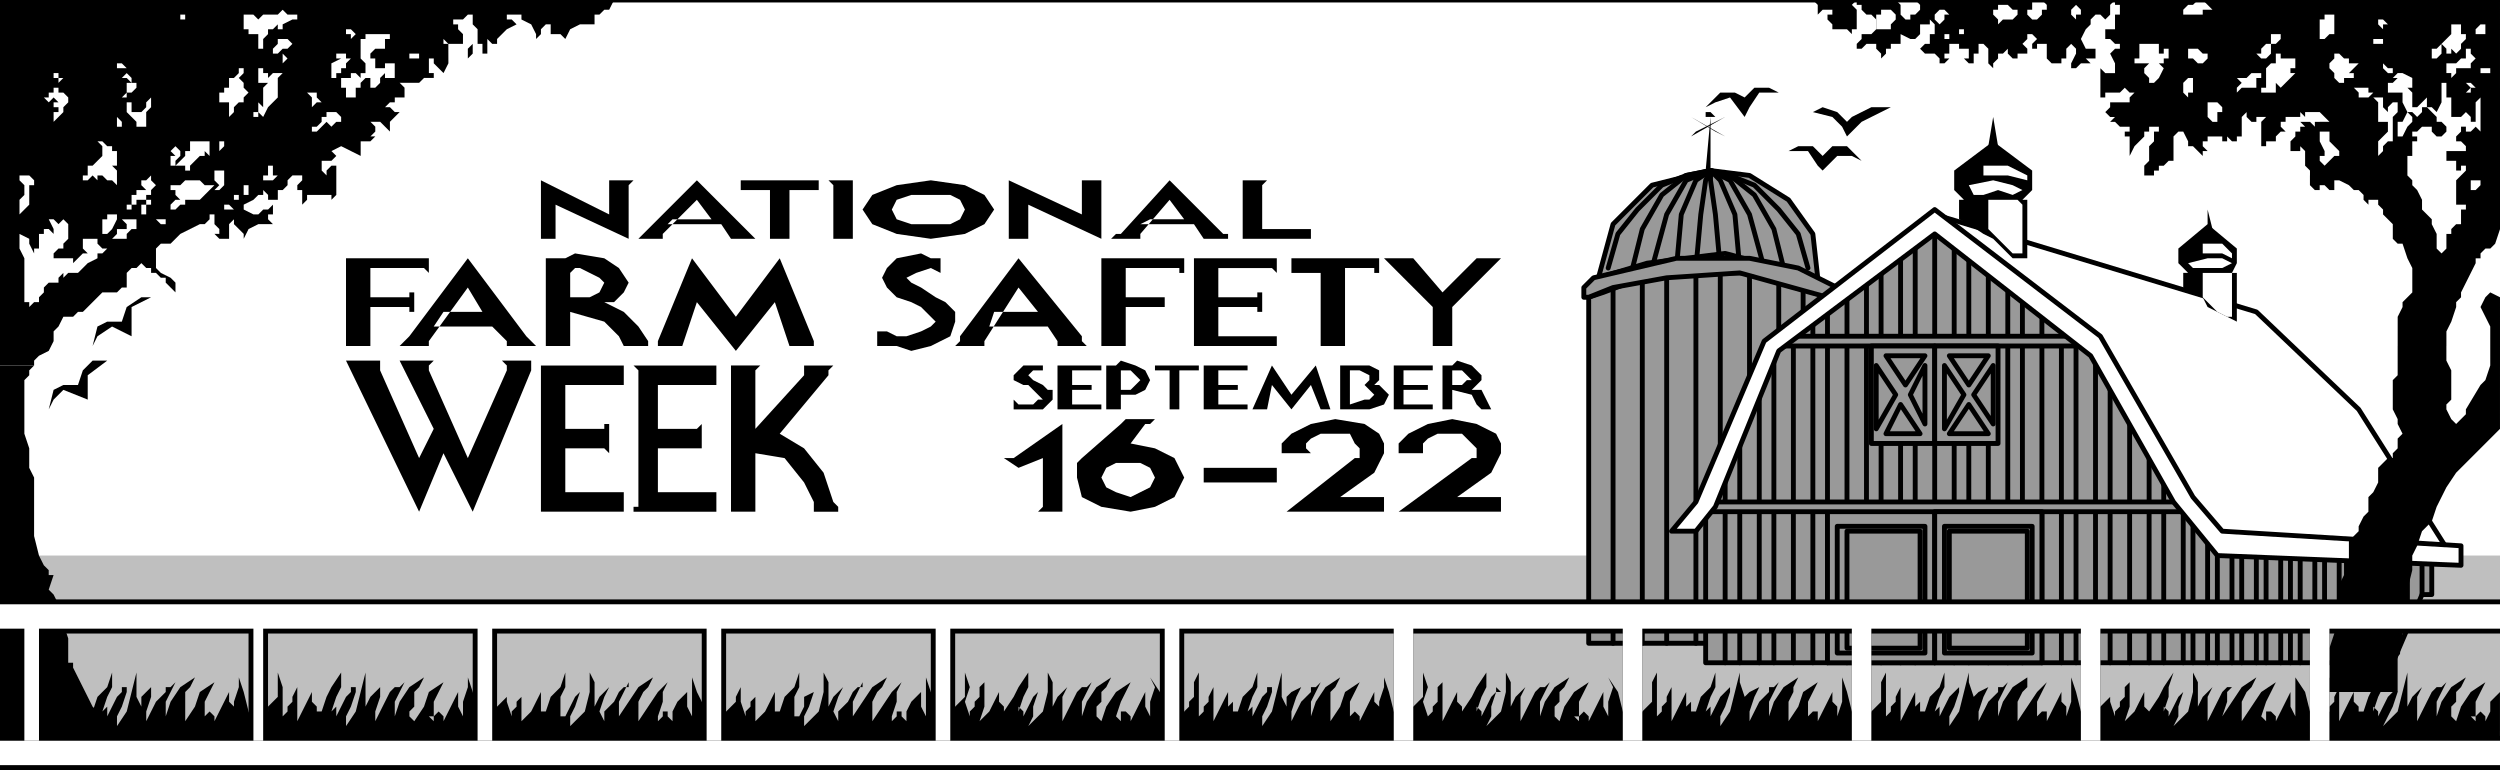 <svg xmlns="http://www.w3.org/2000/svg" fill-rule="evenodd" height="50.56" preserveAspectRatio="none" stroke-linecap="round" viewBox="0 0 513 158" width="1.71in"><style>.brush0{fill:#fff}.pen0{stroke:#000;stroke-width:1;stroke-linejoin:round}.brush1{fill:#000}.pen1,.pen2{stroke:none}.brush4,.brush5{fill:#fff}.brush6,.brush7{fill:#999}.brush8,.brush9{fill:#000}</style><path class="pen1 brush0" d="M513 158V0H0v158h513z"/><path class="pen2" style="fill:#bfbfbf" d="M513 150v-36H0v36h513z"/><path style="fill:#000;stroke:none" d="M7 75v-1l1-1 2-1 1-2v-2l1-1 1-2h2l1-1h1l1-1 1-1 2-2h3l1-1h1v-3l1-1h1l1-1 1 1h1v1h1l1 1h1v1l1 1 1 1v-2l-1-1-2-1-1-1v-4l1-1h2l1-1 1-1 2-1 2-1h1l1-1v-1h1v2l1 1v1h-1l1 1h2v-3l1-1v1l1 1 1 1v1l1-2 2-1 1-1-1 1h3l-1-1v-1h1v-2l-1 1h-1l-1 1h-1l-2-1v-1l2-1 1-1h1v-1l1 1v1h2v-2h1l1-1v-1l1-1h2v1l-1 1v1h1v3l1-1v-1h5v1l1-1v-6h-1l-1 1v1l-1-1v-2h2l1-1-1-1 2-1 2 1 2 1v-3h2l1-1h-1l1-1v-1l-1-1h2l1 1 1 1v-2l1-1 1-1h-1l-1-1h-1l1-1h1v-1h2v-2l-1-1h4l1-1h2v-1h-1v-3h1v1l1 1 1 1 1-2V9h-2 1V8l1 1h3V7l-1-1V5h-1V4h2l1-1h1v2l1 1v3l-1 1V9l-1 1v2l1-1v-1l1-1h1v2h1V8l-1-1 1 1 1 1h1V8l1-1 1-1 2-1-1-1h-1V3h3v1l2 1 1 2v1l1-1V6l1-1h1v2h2l1 1 1-2 2-1h3V3h1l1-1h1l1-2H0v75h7z"/><path class="pen1 brush1" d="M0 75v75h24-1l-1-2-1-1-2-2-1-2-1-2-1-2-1-2v-1h-1v-5l-1-3v-2l-1-2-1-2-1-1 1-3h-1v-1l-1-1-1-2-1-4V98l-1-2v-4l-1-3V78l1-1v-1l1-1H0z"/><path class="pen1 brush4" d="M4 48v3l1 2v9h1v1l1-1h1v-1l1-1v-1l1-1h2v-1l1-1v1l1-1h2l1-1 1-1 2-1v-1h1l1-1h-1l-1-1v-1h-3v1h1-1v1l1 1h-1l-1 1-1 1v-1h-4v-1l1-1h1v-1l1-1v-3l-1-1-1 1-1-1h-1l1 2v2-1l-1-1H9v1H8v3H7v1l-1-2v-1l-2-1z"/><path class="pen2 brush5" d="M13 19h-1v-1h-1v1h-1v1H9l1 1 1-1 1 1h-1v1h1v1h-1v2l1-1 1-1v-1l1-1v-1l-1-1z"/><path class="pen2 brush4" d="M27 21h-1v2l1 1 1 1v2-1h2v-3l1-1v-2l-1 1v1l-1 1h-2v-2zm-3 10h-1v-1h-1l-1-1h-1l1 1v2l-1 1-1 1h-1v2h-1v1h1l1-1 1 1v-1h1l1 1h1l1 1v-3l-1-1h1v-3zm18-2h-3v2h-1v1l-1 1-1 1h2v1h1v-1l1-1 1-1h1v-1l1 1v-3h-1zm8-15h-1v1l-1 1h-1v2h-1v1h-1v3-1h2v3l1-1v-1l1-1h1v-1l1-1-1-1v-1l-1-1 1-1v-1zm3-1v4h2l-1 1v4l-1-1v2h-1v1h1v-1l1 1 1-2 1-1 1-1v-4l1-1h-2l-1 1v-1h-1v-1h-1v-1zM50 3v3h1v1h2v4-1h1V8l1-1V6h1l1-1v1h1V5l2-1h1V3h-2l-1-1-1 1h-3l-1 1-1-1h-2zm29 4h1v1h-1v2h-2l-1 1v1h1v2h2v-1h2v3h-2v-1l-1 1v1l-1 1h-1v1-3h-1l-1 1v1h-1v2h-2v-2h-1v-1h-1 1v-1h2v-1h1l1 1v-2 1h1v-2l-1-1V8h1V7h-1 5zM41 37h-3l-1 1h-2v1h2-1v1l1 1h-1l-1 1v1h1l1-1h1v-1h3l1-1 1-1 1-1h-2l-1-1zm-10-1-1 1h-1v1l1 1h-2v1h-1v2h1v-1h2v-1h1v-1l1-1-1-1v-1zm37-13h-1v1h-2 1v1l-1 1h-1v1h1l1-1 1-1 1 1 1-1h1v-1l-1-1h-1zM23 44h-2 1v1h-1v3h1l1-1 1-2v-1h-1zm4 1h-2l1 1v1h-2v1l-1 1h3v-1l1-1h1v-2h-1zM6 36H4v1l1 1v2l-1 1v4-1l1-1 1-1v-4h1v-1l-1-1zm21-20-1-1-1 1h-1 2l1 1h-1v3h-1l1-1h1l1-1v-1h-1v-1zm18 19h1v3l-1 1h-1l1-1-1-1v-2h1zm-9-5-1 1 1 1h-1v2h1v-1l1-1v-1l-1-1zm20 4h-1v2h-1v1h2l1-1h-1v-2zm9-15h-2l1 1v2l1-1h1l-1-1v-1z"/><path class="pen2 brush4" d="M59 8h-3 1v1l-1 1v1h1l1-1h1l1-1-1-1zm12 3h-2v1h1l-2 1v3h1v-1h1v-1h1v-1l1-1h-1v-1zM25 25l-1-1v2h1v-1zM12 15h-1v1h1v1l1-1h-1v-1zm13-2h-1 1-1v1h2l-1-1zm21 16h-1v2l1-1v-1zM33 45h-1l1 1h1v-1h-1zm14-3 1 1h-2v-1h1zm4-4h-1v1h1-1v1h1v-2zm-2 2h-1v1h1v1-2zm10-29v1l-1-1v2l1-1v-1zM38 3h-1v1h1v1-1h1-1V3zm34 3h-1v1h1v1l1-1-1-1zm14 5v1h-1v1-1h-1v-1h2zM30 41v1h-1v2h1v-2h1v-1h-1zm-3 1h-1v1h1v-1z"/><path class="pen0 brush6" d="M326 132V61l3-1 8-3 14-1h7l9 1 9 3h0l1 2-24 70h-27z"/><path class="pen0 brush7" d="m373 57-1-9-5-7-8-5-8-1h0l-12 3-8 8-3 11h0l10-3 16-2 19 5z"/><path class="pen0" fill="none" d="M331 132V59m6 73V57m5 75V56m6 76V56m5 44V56m6 30V56m6 17V57m5 12V58m-40-3 2-7 4-5 5-5 5-2 5-1"/><path class="pen0" fill="none" d="m335 55 2-8 4-7 5-4 5-1"/><path class="pen0" fill="none" d="m339 55 3-11 4-7 5-2"/><path class="pen0" fill="none" d="m344 55 1-11 3-7 3-2"/><path class="pen0" fill="none" d="m348 55 1-11 1-7 1-2m2 20-1-11-1-7v-2m6 20-1-11-3-7-2-2"/><path class="pen0" fill="none" d="m362 55-3-11-4-7-4-2"/><path class="pen0" fill="none" d="m366 55-2-8-4-7-5-4-4-1"/><path class="pen0" fill="none" d="m371 55-2-7-4-5-5-5-5-2-4-1"/><path class="pen0 brush7" d="m375 58-6-3-10-2h-15l-17 4h0l-2 2v2h1l5-2 11-2 15-1 18 5h0l1-1 1-1-2-1z"/><path class="pen0 brush6" d="m397 46-33 26-14 31v33h141l6-14h2v-8l-42-3-2-1-3-2-4-5h0l-2-3-3-5-3-5-3-6-3-5-3-5-2-3v-1h0l-1-1-2-1-3-3-4-3-4-3-4-3-4-4-4-2-3-3-2-1h-1z"/><path class="pen0" fill="none" d="M354 96v40m3-49v49m4-57v57m3-65v65m4-68v68m4-71v71m3-73v73m4-76v76m4-79v79m3-82v82m4-85v85m3-87v87m4-90v90m4-88v88m3-85v85m4-83v83m4-80v80m3-77v77m4-74v74m4-71v71m3-68v68m4-64v64m3-58v58m4-51v51m4-45v45m3-38v38m4 0v-33"/><path class="pen0 brush0" d="m397 44 66 20 21 20 19 30-21-1-27-2-26-41-32-26z"/><path class="pen0 brush6" d="M428 71v-2h-63v2h63z"/><path class="pen0 brush7" d="M449 105v-2h-99v2h99zm-52 31v-31h-22v31h22z"/><path class="pen0" fill="none" d="M450 136v-29m3 29v-26m2 26v-24m3 24v-23m2 23v-23m3 23v-23m2 23v-23m3 23v-23m2 23v-23m2 23v-23m3 23v-23m2 23v-23m3 23v-22m2 22v-22m3 22v-22m2 22v-22m3 22v-22m2 20v-20m2 14v-14m3 8v-8"/><path class="pen0 brush4" d="m352 104 13-32 32-24 32 25 17 30 9 11 50 2v-4l-49-3-6-7-19-33-34-26-35 27-14 33-5 6h5l4-5z"/><path class="pen0 brush7" d="M395 134v-26h-18v26h18z"/><path class="pen0 brush7" d="M394 133v-24h-15v24h15zm25 3v-31h-22v31h22z"/><path class="pen0 brush7" d="M417 134v-26h-18v26h18z"/><path class="pen0 brush7" d="M416 133v-24h-16v24h16zm-19-42V71h-13v20h13z"/><path class="pen0 brush7" d="m391 79-4-6h8l-4 6zm4-4v12l-3-6 3-6zm-10 13V75l4 6-4 7zm9 1-4-6-3 6h7zm16 2V71h-13v20h13z"/><path class="pen0 brush7" d="m404 79-4-6h8l-4 6zm5-4v12l-4-6 4-6zm-10 13V75l4 6-4 7zm9 1-4-6-4 6h8z"/><path class="pen1 brush1" d="m409 29 8 6v4l-2 2h1v12h-3l-2-2-2-2-2-1-3-2-2-1v-4h1l-2-2v-4l8-6z"/><path class="pen1 brush4" d="M408 41v6l1 1 1 1 2 2 1 1h2V42l-1-1h-6z"/><path class="pen2 brush5" d="M407 34v2h5l4 1v-1l-2-1-2-1h-5z"/><path class="pen2 brush4" d="m404 38 1 2h2l3-1 3 1 2-1-2-1-4-1-5 1z"/><path class="pen2 brush8" d="m408 30 1-6 1 6h-2z"/><path class="pen1 brush1" d="m453 46 6 5v3l-1 2h1v10l-2-1-2-1-2-1-1-2-3-1-1-1v-3h1l-2-2v-3l6-5z"/><path class="pen1 brush4" d="M452 56v5l1 1 1 1 1 1 2 1h1v-9h-6z"/><path class="pen2 brush5" d="M452 50v2h4l2 1v-1l-1-1-1-1h-4z"/><path class="pen2 brush4" d="m449 54 1 1h6l2-1-2-1h-3l-4 1z"/><path class="pen2 brush8" d="M453 47v-4l1 4h-1z"/><path class="pen1 brush1" d="m350 35 1-11v11h-1z"/><path class="pen1 brush8" d="m347 28 7-4-6 3-1 1z"/><path class="pen1 brush8" d="m347 24 7 4-2-1-5-3zm4 0h1l-1-1h-1v1h1zm162-6V0H372l1 1v1h-1 1v1l1-1h2v1h-1v1l1 1v1h3l1 1V6h1V2l-1-1 1-1v1h1v1l1 1h1l1 1v2l-1 1h-2v1l-1 1v1h1l1-1h2v1l1 1v1l1-1v-1h1V9h2V7l2 1h1l1-1V5h2V4l1 1v2h-1v2h-1l-1 1 1 1h2l1 1v1h1l1-1h-1v-1h1V9h2v1h2v2h-2 1l1 1h1v-2h1V9h1l1 1v3l1 1v-1l1-1v-1h1l1-1v1l1 1h1v-1h2v-1l-1-1-1-1 1 1 1-1V7h1l1 1-1 1v1h1V9h2v3l1 1h2v-1h1v-2l1-1 1 1v1l-1 2v1h1l1-1h2l-1-1h2v-2h-2l-1-2 1-2 1-1V4l1-1h1l1 1 1-1V1l1-1v1h1v2h-1v3h-2v2h1l1 1h1v1h-1l-1 1 1 2v2h-1v1-1h-1l-1-1v2h-1 1v2h82zm-82 0v2h1v-1h3l1-1 1 1h1l-1 1v1h-4v1l-1 1 1 1h1l-1 1h1l1 1h2v1h-1v1h-1 2v4l1-2 1-1 1-1v-1h1v-1h2v1h-1v2l-1 1v3l-1 1v2h2v-1h1v-1h1l1-1h1v-5l1-1h1l1 2v1h1l1 1 1 1v-1h1l-1-1v-1h1v-1h3v1h1v-1l1 1h1v-1h1v-4l1-1v1l1 1h1v-1h2l-1 1v5h1v-1h2v-1l1-1h1l-1-1v-1h1v-1h3v-1l1 1v-1h3l1 1 1 1h-2v2h2v2l1 1 1 1v1h-1l-1 1-1 1-1-1v-1h1v-1l-1-2v-4h-1v1l-1-1h-2l1 1h-1v1h-1v1l-1 1v2h2v-1l1 1v3l1 1v1h39V18h-82zm9 18h1v1-1h1-2zm34 0v2l1 1h1v-1h1l1 1h1v-2h1l2 1 1 1h1l1 1v1l1 1v-1h2v1l1 1v1l1 1 1 1v3l1 1h1l1 3 1 2v5l-1 1-1 1v1l-1 2v6h10v-3l1-2 1-3v-1l1-1v-1l1-2 1-2 1-2v-1h1v-1l1-1h1l1-1 1-3V36h-39zm39 35V61l-2-1-1 1-1 2 1 2 1 2v4h2zm-21 0v6l-1 1v6l1 2v1l1 2-1 1v2l-1 1v1h-1l-1 1-1 1v3l-1 2-1 1v3l-1 1-1 2v1l-1 1-1 1v4h-1v3l-1 2v5l-1 1v4l-1 3v6l-1 2v1h15v-7l1-3v-2l1-2v-7l1-4v-3l1-2 1-3 2-2 1-3 1-2 1-2 2-3 1-1 8-8V71h-2v4l-1 3-1 1-3 5v1l-1 1-1 1-1-1-1-2v-1l1-1v-6l-1-2v-3h-10z"/><path class="pen1 brush4" d="m500 28-1-1v-1h-2l-1 1h-1v1h1v1h-1v3h-1v4l1 1v1l1 1 1 2v2l1 1 1 1v1l1 2v3l1 1 1-1v-3h1v-1l1-1h1v-3h1v-1h-2v-5l1-1 1-1v-1h-1v1h-1v-2h-2v-2h4v-1l-1-1h-1v-1l1-1v-1h1v1h1l1-1 1 1v-7l-1 1v4h-1v-1l-1-1-1 1h-2v-4h-1v-3h-1v4l-1 2-1-1h-1l1 1 1 1v1h1l1 1v1l-1 1h-1z"/><path class="pen2 brush5" d="M469 12h-1v-1h-1v2h-1l-1 1v4h-1v1h3v-2l1 1 1-1 1-1 1-1h-1v-1h1v-2h-2z"/><path class="pen2 brush4" d="M481 11v1h1v1h2l-1 1-1 1h1v1h-2v1h-1l-1-1v-1l-1-1v-1l1-1v-1h-1 2l1 1v-1zm14 5-2-1h-1l-1 1h1l-1 1h-1v2h3v2l1 2-1 2h-1v3h1l1-2 1-1v-1l-1-1h1l1 1 1-1v-1h1v-2l-1 1-1 1h-1v-3l-1-1h1v-2z"/><path class="pen2 brush4" d="M492 21v2l-1 1v5h-1l-1 1v1l-1 1v-3l1-1 1-1v-2h-2v-4l-1-1h2v2l1 1v-1l1-1h1zm12-16h-1v2l-1 1-1 1-1 1h-1v2h1l1-1V9l1 1v1h1v-1l1 1 1-1V9l1-1V7h-1V5h-1zm4 7-1-1v-1h-1v2h-1l-1 1h-2v2h1v1l1-1v-1h3v-1l1-1zm-22 6h-4 1l1 1v1h2l1-1h-1v-1zM467 7h-1v2h-1l-1 1v1h-1l1 1h1l1-1V9h1l1-1V7h-1zm-4 8h-1l-1 1h1-3l1 1-1 1v1l1-1h3v-2h1v-1h-1zm-20-4V9h-4v3h-1v1h3l-1 1v1l1 1v1h1l1-1 1-2-1-1h1v-1h1v-2h-1v1h-1zm8-1 1 1h1v1l-1 1h-1l-1-1h-1v-2h2zm-1 6h-1l-1 1v2l1 1v-1h1v-3zm5 5h-2v3l1 1h1v-2h1v-1l-1-1zm23-18h1v4h-1l-1 1h-1V4h1V3h-1 2zm-28-2h-1l-1 1v1h4V2h2l-1-1-1-1h-1l-1 1zm39 3h-1v1l1 1V5h1l-1-1zm21 10h-1v1l1 1-1-1h2v-1h-1zm-19 0h-1l-1-1v1l1 1h-1 2v-1zm-2-6h-2v1h2V8zm20 28-1 1h-1v3-1h1l1-1v-1h-1l1-1zm-2-19h-1l1 1-1 1h1v-1h1l-1-1zm3-12h-1l-1 1v1h2V5zm-98-4 1 1h1v1l-1 1h-2l-1 1V4l-1-1V2h1V1h2zm5-1v2h-1v1l1 1h1l1-1V2h1V1l-1-1h-2zm-19 2-1 1v1l1 1 1-1V3h1l-1-1h-1zm2 5h-1v1h1V7zm3 0h-1V6h1v1zm-15-5h-2v1h-1v3h3V5l1-1V3l-1-1zm1-2 1 1v2l1 1h1V3h1l1-1V1l-1-1h-4zm37 1-1 1v1l1 1V3h1V2l-1-1z"/><path class="pen0" fill="none" d="M513 0H0"/><path class="pen1 brush1" d="m149 146 1-1 1-1v-1l1-2v-3 6l1 3v-1l1-1v-1l1-1v-3 8l2-2 1-2 1-2v3-1 2h1l1-3 2-2 1-3v3l-1 2v3-1 2h1l1-2v-2l2-1v-1 1l-1 3-1 2v2l3-3 1-4v-4l1 2v5l1-2 1-1 1-1-1 2-1 3 1 2v-2l2-2 1-2 1-1h1v-1l-1 2-1 2v3l2-3 2-3 3-2-1 2-1 1-1 2v4l2-3 2-3 2-2-1 2v2l-1 3v1l1-1v-1h1v1l1 1v-2l1-2 2-2v3l1 2v-8l1 3 2 4 1 3v4h-47l2-7z"/><path class="pen1 brush8" d="m195 146 1-1 1-1 1-1v-5l1 3-1 3 1 3v-1l1-1v-1l1-1v-2l1-1v5l-1 3 2-2 1-2 1-2v3-1l1 1v1l2-3 1-2 2-3v3l-1 2-1 3v-1l1 1v1l1-2 1-2 1-1v-1h1-1v1l-1 3v2l-1 2 3-3 1-4v-4l1 2v5l1-2 1-1 1-1-1 2v5l1-2 1-2 1-2 1-1h1l1-1-1 2-1 2v3l1-3 2-3 3-2-1 2-1 1v2l-1 1v2l1 1 1-3 2-3 3-2-1 2-1 2-1 3 1 1v-2h1l1 1v1l1-2 1-2 1-2v3l1 2v-3l1-3-1-2 2 3 1 4 1 3v4h-46l1-7zm48 0 1-1v-1l1-1v-3l1-2v9l1-1v-1l1-1v-1l1-2v-1 8l1-2 1-2 1-2v3l1-1v2h1l1-3 2-2 1-3v3l-1 2-1 3 1-1v2l1-2 1-2 1-1v-1h1v1l-1 3-1 2v2l2-3 1-4 1-4v5l1 2v-2l1-1 2-1-1 2-1 3v2l1-2 1-2 2-2v-1h1l1-1-1 2-1 2v3l1-3 2-3 3-2-1 2-1 1v6l2-3 1-3 3-2-1 2-1 2v4-1l1-1 1 1v1l1-2 1-2 1-2v2l1 1v2-3l1-3v-2l1 3 1 4 1 3v4h-46l2-7zm46 0 1-1 1-1 1-1v-5l1 3-1 3 1 3 1-1v-1l1-1v-3l1-1v8l1-2 1-2 1-2v3-1l1 1v1l2-3 1-2 2-3v3l-1 2-1 3v-1l1 1v1l1-2 1-2 1-1v-1h1-1l1 1h-1l-1 3v2l-1 2 3-3 1-4v-4l1 2v5l1-2 1-1 1-1-1 2v5l1-2 1-2 1-2 1-1h1l1-1-1 2-1 2v3l1-3 2-3 3-2-1 2-1 1v2l-1 1v2l1 1 1-3 2-3 3-2-1 2-1 2v3h-1l1 1v-1l1-1 1 1v1l1-2 1-2 1-2v3l1 2v-3l1-3-1-2 2 3 1 4 1 3v4h-46l1-7zm48 0 1-1 1-1v-4l1-2v9l1-1v-1l1-1v-1l1-2v-1 8l1-2 1-2 1-2v3l1-1v2h1l1-3 2-2 1-3v3l-1 2-1 3 1-1v2l1-2 1-2 1-1 1-1v1l-1 3-1 2v2l2-3 1-4 1-4v2l1 3v2-2l1-1 2-1-1 2-1 3v2l1-2 1-2 2-2v-1h1l1-1-1 2-1 2v3l1-3 2-3 3-2-1 2v1l-1 2v4l2-3 1-3 3-2-1 2-1 2v4-1l1-1h1v2l1-2 1-2 1-2v2l1 1v2l1-3v-5l1 3 1 4 1 3v4h-46l2-7zm47 0 1-1 1-1v-4l1-2v9l1-1v-1l1-1v-1l1-2v-1 8l1-2 1-2 1-2v3l1-1v2h1l1-3 2-2 1-3v3l-1 2-1 3 1-1v2l1-2 1-2 1-1 1-1v1l-1 3-1 2v2l2-3 1-4 1-4v2l1 3v2-2l1-1 2-1-1 2-1 3v2l1-2 1-2 2-2v-1h1l1-1-1 2-1 2v3l1-3 2-3 3-2v2l-1 1-1 2v4l2-3 2-3 2-2-1 2-1 2v4-1l1-1h1v2l1-2 1-2 1-2v2l1 1v2l1-3v-5l1 3 1 4 2 3-1 4h-46l2-7zm46 0 1-1 1-1 1-1v-5 6l1 3v-1l1-1v-1l1-1v-2l1-1v5l-1 3 2-2 1-2 1-2v3-1 1l1 1 2-3 1-2 2-3-1 3v2l-1 3v-1l1 1v1l1-2 1-2 1-1v-1h1-1v1l-1 3v2l-1 2 3-3 1-4v-4l1 2v5l1-2 1-1 1-1-1 2v5l1-2 1-2 1-2 1-1h1l1-1-2 2v2l-1 3 2-3 2-3 3-2-1 2-1 1-1 2v4l2-3 2-3 3-2-1 2-1 2-1 3 1 1v-2h1l1 1v1l1-2 1-2 1-2v3l1 2v-8l2 3 1 4 1 3v4h-46l1-7z"/><path class="pen1 brush8" d="m513 142-2 2v2l-1 2v-1l-1-1-1 1v1l-1-1h1v-3l1-2 1-2-3 2-2 3-1 3-1-1v-2l1-1v-2l1-1 1-2-3 2-2 3-1 3v-3l1-2 1-2-1 1h-1l-1 1-1 2-1 2-1 2v-5l1-2-1 1-1 1-1 2v-7l-1 4-1 4-3 3 1-2 1-2 1-3-1-1h1-1v1l-1 1-1 2-1 2v-1l-1-1v1l1-3 1-2v-3l-2 3-1 2-1 3h-1v-1l-1-1v1-3l-1 2-1 2-1 2v-8 1l-1 2v1l-1 1v1l-1 1-1-3 1-3-1-3v5l-1 1-1 1v1l-2 7h41v-11zm-412 4 1-1 1-1 1-1v-5 6l1 3v-1l1-1v-1l1-1v-3 8l2-2 1-2 1-2v3-1 2h1l1-3 2-2 1-3v3l-1 2v3-1 2h1l1-2 1-2 1-1v-1 1l-1 3-1 2v2l3-3 1-4v-4l1 2v5l1-2 1-1 1-1-1 2-1 3 1 2v-2l2-2 1-2 1-1h1v-1l-1 2-1 2v3l2-3 2-3 3-2-1 2-1 1-1 2v4l2-3 2-3 2-2-1 2v2l-1 3v1l1-1v-1h1v1l1 1v-2l1-2 2-2v3l1 2v-8l1 3 2 4 1 3v4h-46l1-7zm-46 0v-1l1-1 1-1v-5l1 3v6l1-1v-1l1-1v-1l1-2v-1 8l1-2 1-2 1-2v3-1l1 1v1h1l1-3 1-2 2-3v3l-1 2-1 3 1-1v2l1-2 1-2 1-1v-1h1v1l-1 3-1 2v2l2-3 1-4 1-4v7l1-2 1-1 1-1v2l-1 3v2l1-2 1-2 1-2 1-1h1l1-1-1 2-1 2v3l1-3 2-3 3-2-1 2-1 1v3l-1 1v1l1 1 2-3 1-3 3-2-1 2-1 2v3h-1l1 1v-1l1-1 1 1v1l1-2 1-2 1-2v3l1 2v-3l1-3v-2l1 3 1 4 1 3v4H53l2-7zm-47 0 1-1v-1l1-1v-3l1-2v9l1-1v-1l1-1v-1l1-2v-1 8l1-2 1-2 1-2v3l1-1v2h1l1-3 2-2 1-3v3l-1 2-1 3 1-1v2l1-2 1-2 1-1v-1h1v1l-1 3-1 2v2l2-3 1-4 1-4v5l1 2v-2l1-1 1-1v2l-1 3v2l1-2 1-2 2-2v-1h1l1-1-1 2-1 2v3l1-3 2-3 3-2-1 2-1 1v6l2-3 1-3 3-2-1 2-1 2v4-1l1-1 1 1v1l1-2 1-2 1-2v2l1 1v2-3l1-3v-2l1 3 1 4 1 3v4H6l2-7z"/><path class="pen1 brush8" d="M0 153h7v-4l-1-3-1-4-2-3 1 2-1 3v3l-1-2v-3l-1 2-1 2v7z"/><path class="pen1 brush1" d="M513 130v-7H0v7h513z"/><path class="pen1 brush8" d="M513 158v-7H0v7h513zM9 151v-22H4v22h5zm46 0v-22h-4v22h4zm47 0v-22h-5v22h5zm47 0v-22h-5v22h5zm47 0v-22h-5v22h5zm47 0v-22h-5v22h5zm47 0v-22h-4v22h4zm47 0v-22h-4v22h4zm47 0v-22h-4v22h4zm47 0v-22h-4v22h4zm47 0v-22h-4v22h4z"/><path class="pen1 brush0" d="M513 129v-5H0v5h513z"/><path class="pen2 brush5" d="M513 157v-5H0v5h513z"/><path class="pen2 brush4" d="M8 152v-24H5v24h3zm46 0v-24h-2v24h2zm47 0v-24h-3v24h3zm47 0v-24h-3v24h3zm47 0v-24h-3v24h3zm47 0v-24h-3v24h3zm48 0v-24h-4v24h4zm47 0v-24h-4v24h4zm47 0v-24h-4v24h4zm47 0v-24h-4v24h4zm47 0v-24h-4v24h4z"/><path class="pen2 brush9" d="m367 31 2-1h3l2 2 2-2h3l3 3-2-1h-3l-3 3-1-1-2-3h-4z"/><path class="pen1 brush1" d="m372 23 2-1 3 1 2 2 1-1 4-2h4l-2 1-4 2-3 3-1-2-2-2-4-1z"/><path class="pen1 brush8" d="m365 19-2-1h-3l-2 2-2-1h-3l-3 3 2-1 3-1 3 4 1-2 2-3h4zM22 74h-3l-2 2-1 3h-3l-2 1-1 4 1-2 2-2 5 2v-5l4-3zm9-13h-2l-3 2-1 3h-3l-2 1-1 4 1-2 3-2 4 2v-6l4-2zm117-15 2 3h6-1l-1-1-11-11-11 11-1 1h-1 7-1v-1l7-7 3 4h-8l-1 1h11zm27-8v-1h1-6l1 1v11h-1 5V38zm-46 11V38l1-1h-5v7l-14-7v12h-1 5-1v-7l15 7zm23-12v2h6v10h-1 5V39h6v-2h-16zm39 12 7-1 4-2 2-3-2-3-4-2-7-1-7 1-5 2-2 3 2 3 5 2 7 1z"/><path class="pen1 brush4" d="M191 46h4l2-1 1-2-1-2-2-1h-8l-3 1-1 2 1 2 3 1h4z"/><path class="pen2 brush9" d="M226 49V37h-5 1v7l-15-7v12h5-1v-7l15 7z"/><path class="pen1 brush1" d="m245 46 2 3h6-1v-1h-1l-11-11-10 11h-1l-1 1h6v-1l6-7 3 4h-7l-2 1h11z"/><path class="pen1 brush8" d="M259 47v-9l1-1h-5v12h14v-2h-10zM77 71h-6V53h17v3l-1-1H76v6h8v-1h1v4h-1v-1h-8v8h1zm65-18-7 17v1h6-1l3-9 8 10 8-10 3 9h-1 6v-1l-7-17-9 12-9-12zm-25 11v7h1-6V53h4l2-1 6 1 3 2 2 3-1 2-2 2h-2l4 2 3 3 2 3v1h-6 1l-1-2-3-3-7-2z"/><path class="pen1 brush4" d="M117 56v5h4l2-1 1-2-1-1-2-1-2-1h-1l-1 1z"/><path class="pen2 brush9" d="m101 67 3 3v1h-1 7l-1-1-1-1-12-16-12 16-1 1-1 1h7-1v-1l8-11 3 5h-8l-2 3h12z"/><path class="pen1 brush1" d="M262 53h-17v18h17v-2h-12v-6h8v1h1v-4h-1v1h-8v-6h11l1 1v-3z"/><path class="pen1 brush8" d="M193 53h-2l-2-1-5 1-2 2-1 2 1 2 2 2 3 1 2 1 2 2 1 1-1 1-2 1-3 1h-2l-2-1h-2v3h4l3 1 4-1 4-2 1-3v-2l-2-2-2-1-3-2-2-1-1-1 2-1 3-1 2 1v-3zm105 10 10-10h-6 1l-7 7-6-7h-6l10 10v8h-1 6-1v-8zm-83 4 2 3v1h7-1l-1-1v-1l-13-16-12 16v1l-1 1h-1 8-1v-1l7-11 4 5h-9l-1 3h12zm17 4h-6V53h17v3h-1v-1h-11v6h8v-1 4-1h-8v8h1zm33-18v3h6v15h6-1V55h6v1h1v-3h-18zM82 74h7l-1 1v1l8 18 8-18v-1l-1-1h6v2l-12 29-6-12-5 12-15-31h7v2l8 18 3-6-7-14zm46 1h-17v30h17v-5 1h-12v-9h8l1 1v-6h-1v1h-8v-9h12v1-5zm19 0h-17l1 1v28h-1v1h17v-5 1h-12v-9h9v1-6l-1 1h-8v-9h12v1-5zm8 18v12h1-6V75h6l-1 1v12l10-11v-2h-1 8-1l-1 1v1l-10 12 5 3 4 5 2 6 1 1v1h1-7 1v-2l-2-4-4-5-6-1zm119-9h7l3-1 1-2-1-1-1-1h-1l1-1v-2l-2-1h-6v9h-1z"/><path class="pen1 brush4" d="M277 76v7l3-1h1l1-1-1-1-1-1h-1 1l1-1v-1l-2-1h-2z"/><path class="pen2 brush9" d="M214 75h-4l-1 1-1 1v1l2 1h1l1 1 1 1 1 1h-1l-1 1h-3l-1-1v2h6l1-1 1-1v-2h-1l-1-1-2-1-1-1 1-1h2v-1z"/><path class="pen1 brush1" d="M226 75h-9v9h9v-1h-6v-3h4v-1h-4v-3h6v-1z"/><path class="pen1 brush8" d="M230 81v3h-3v-9h2l1-1 3 1 2 1 1 2-1 2-2 1h-3z"/><path class="pen1 brush4" d="M230 80v-4h2l1 1 1 1-1 1-1 1h-2z"/><path class="pen2 brush9" d="M237 75v1h3v8h3-1v-8h4v-1h-9z"/><path class="pen1 brush1" d="M256 75h-9v9h9v-1h-6v-3h4v-1h-4v-3h6v-1z"/><path class="pen1 brush8" d="m261 75-4 9h3l1-5 4 5 4-5 2 5h3-1l-3-9-5 6-4-6zm33 0h-8v9h8v-1h-6v-3h5v-1h-5v-3h6v-1zm4 5v4h1-3v-9h2l1-1 3 1 1 1 1 1v1l-1 1-1 1h2l1 2 1 2h1-4 1l-1-1-1-2-4-1z"/><path class="pen1 brush4" d="M298 76v3h2l1-1h1l-1-1-1-1h-2z"/><path class="pen2 brush9" d="m218 87-10 7h-2l3 2 5-2v10l-1 1h5V87z"/><path class="pen1 brush1" d="M263 93v-2l2-2 4-2 5-1 6 1 3 2 1 2v2l-1 2-1 2-7 5h9v3h-20l14-11h1v-2l-1-1-1-2h-6l-2 1-1 1v1l1 1h-6z"/><path class="pen1 brush8" d="m222 94-1 1v3l1 4 4 2 6 1 5-1 4-2 2-4-2-4-4-2-5-1 3-4h1l1-1h1-8 1l-1 1-8 7z"/><path class="pen1 brush4" d="m232 102 2-1 2-1 1-2-1-2-2-1h-5l-2 1-1 2 1 2 2 1 3 1z"/><path class="pen2 brush9" d="M287 93v-2l2-2 4-2 5-1 5 1 4 2 1 2v2l-1 2-1 2-7 5h9v3h-21l15-11h1v-2l-1-1-2-2h-5l-2 1-1 1v2h-5z"/><path class="pen1 brush1" d="M262 99v-3h-15v3h15z"/></svg>
